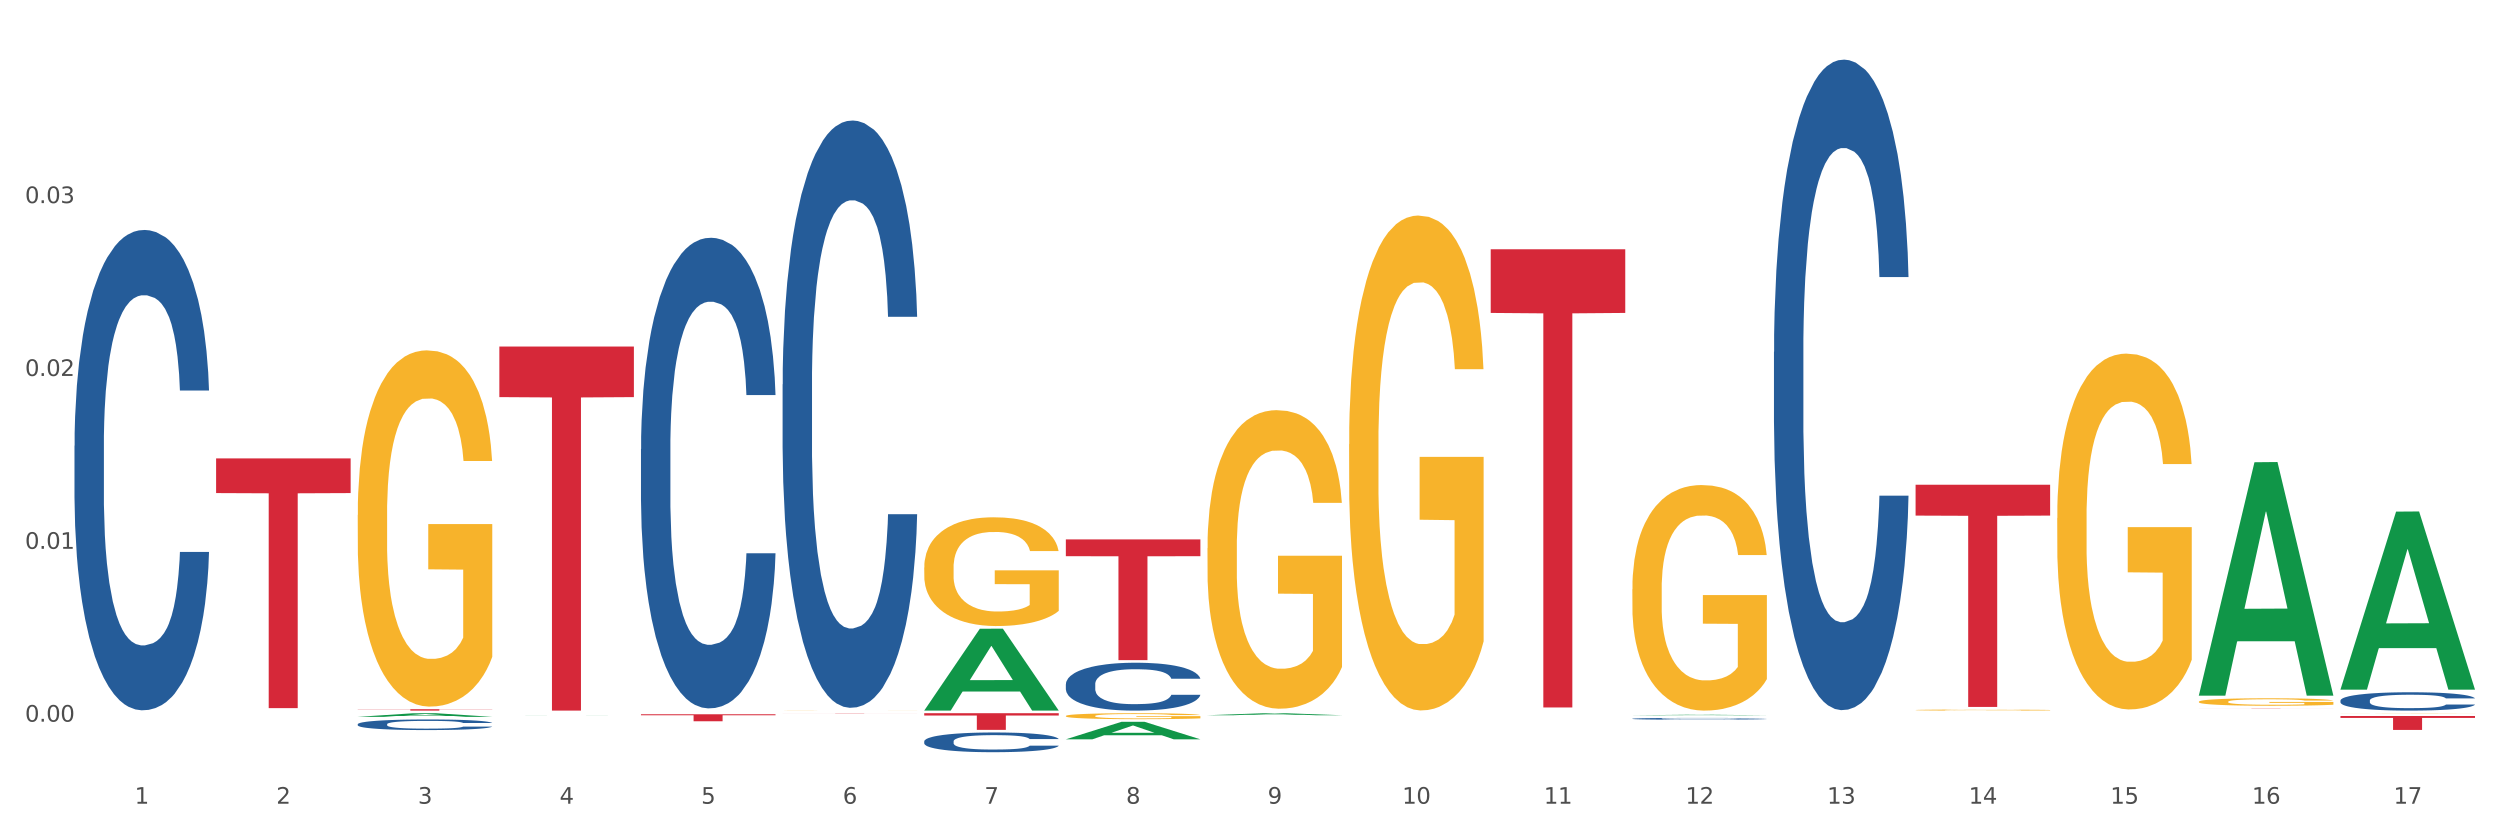 <?xml version="1.0" encoding="utf-8" standalone="no"?>
<!DOCTYPE svg PUBLIC "-//W3C//DTD SVG 1.1//EN"
  "http://www.w3.org/Graphics/SVG/1.1/DTD/svg11.dtd">
<svg xmlns:xlink="http://www.w3.org/1999/xlink" width="1080pt" height="360pt" viewBox="0 0 1080 360" xmlns="http://www.w3.org/2000/svg" version="1.1">
 <rect x="0" y="0" width="1080" height="360" fill="#333333" stroke="none"/>
 <defs>
  <style type="text/css">*{stroke-linejoin: round; stroke-linecap: butt}</style>
 </defs>
 <g id="figure_1">
  <g id="patch_1">
   <path d="M 0 360 
L 1080 360 
L 1080 0 
L 0 0 
z
" style="fill: #ffffff; stroke: #ffffff; stroke-linejoin: miter"/>
  </g>
  <g id="axes_1">
   <g id="matplotlib.axis_1">
    <g id="xtick_1">
     <g id="text_1">
      <!-- 1 -->
      <g style="fill: #4d4d4d" transform="translate(58.182 347.204) scale(0.096 -0.096)">
       <defs>
        <path id="DejaVuSans-31" d="M 794 531 
L 1825 531 
L 1825 4091 
L 703 3866 
L 703 4441 
L 1819 4666 
L 2450 4666 
L 2450 531 
L 3481 531 
L 3481 0 
L 794 0 
L 794 531 
z
" transform="scale(0.016)"/>
       </defs>
       <use xlink:href="#DejaVuSans-31"/>
      </g>
     </g>
    </g>
    <g id="xtick_2">
     <g id="text_2">
      <!-- 2 -->
      <g style="fill: #4d4d4d" transform="translate(119.364 347.204) scale(0.096 -0.096)">
       <defs>
        <path id="DejaVuSans-32" d="M 1228 531 
L 3431 531 
L 3431 0 
L 469 0 
L 469 531 
Q 828 903 1448 1529 
Q 2069 2156 2228 2338 
Q 2531 2678 2651 2914 
Q 2772 3150 2772 3378 
Q 2772 3750 2511 3984 
Q 2250 4219 1831 4219 
Q 1534 4219 1204 4116 
Q 875 4013 500 3803 
L 500 4441 
Q 881 4594 1212 4672 
Q 1544 4750 1819 4750 
Q 2544 4750 2975 4387 
Q 3406 4025 3406 3419 
Q 3406 3131 3298 2873 
Q 3191 2616 2906 2266 
Q 2828 2175 2409 1742 
Q 1991 1309 1228 531 
z
" transform="scale(0.016)"/>
       </defs>
       <use xlink:href="#DejaVuSans-32"/>
      </g>
     </g>
    </g>
    <g id="xtick_3">
     <g id="text_3">
      <!-- 3 -->
      <g style="fill: #4d4d4d" transform="translate(180.545 347.204) scale(0.096 -0.096)">
       <defs>
        <path id="DejaVuSans-33" d="M 2597 2516 
Q 3050 2419 3304 2112 
Q 3559 1806 3559 1356 
Q 3559 666 3084 287 
Q 2609 -91 1734 -91 
Q 1441 -91 1130 -33 
Q 819 25 488 141 
L 488 750 
Q 750 597 1062 519 
Q 1375 441 1716 441 
Q 2309 441 2620 675 
Q 2931 909 2931 1356 
Q 2931 1769 2642 2001 
Q 2353 2234 1838 2234 
L 1294 2234 
L 1294 2753 
L 1863 2753 
Q 2328 2753 2575 2939 
Q 2822 3125 2822 3475 
Q 2822 3834 2567 4026 
Q 2313 4219 1838 4219 
Q 1578 4219 1281 4162 
Q 984 4106 628 3988 
L 628 4550 
Q 988 4650 1302 4700 
Q 1616 4750 1894 4750 
Q 2613 4750 3031 4423 
Q 3450 4097 3450 3541 
Q 3450 3153 3228 2886 
Q 3006 2619 2597 2516 
z
" transform="scale(0.016)"/>
       </defs>
       <use xlink:href="#DejaVuSans-33"/>
      </g>
     </g>
    </g>
    <g id="xtick_4">
     <g id="text_4">
      <!-- 4 -->
      <g style="fill: #4d4d4d" transform="translate(241.726 347.204) scale(0.096 -0.096)">
       <defs>
        <path id="DejaVuSans-34" d="M 2419 4116 
L 825 1625 
L 2419 1625 
L 2419 4116 
z
M 2253 4666 
L 3047 4666 
L 3047 1625 
L 3713 1625 
L 3713 1100 
L 3047 1100 
L 3047 0 
L 2419 0 
L 2419 1100 
L 313 1100 
L 313 1709 
L 2253 4666 
z
" transform="scale(0.016)"/>
       </defs>
       <use xlink:href="#DejaVuSans-34"/>
      </g>
     </g>
    </g>
    <g id="xtick_5">
     <g id="text_5">
      <!-- 5 -->
      <g style="fill: #4d4d4d" transform="translate(302.908 347.204) scale(0.096 -0.096)">
       <defs>
        <path id="DejaVuSans-35" d="M 691 4666 
L 3169 4666 
L 3169 4134 
L 1269 4134 
L 1269 2991 
Q 1406 3038 1543 3061 
Q 1681 3084 1819 3084 
Q 2600 3084 3056 2656 
Q 3513 2228 3513 1497 
Q 3513 744 3044 326 
Q 2575 -91 1722 -91 
Q 1428 -91 1123 -41 
Q 819 9 494 109 
L 494 744 
Q 775 591 1075 516 
Q 1375 441 1709 441 
Q 2250 441 2565 725 
Q 2881 1009 2881 1497 
Q 2881 1984 2565 2268 
Q 2250 2553 1709 2553 
Q 1456 2553 1204 2497 
Q 953 2441 691 2322 
L 691 4666 
z
" transform="scale(0.016)"/>
       </defs>
       <use xlink:href="#DejaVuSans-35"/>
      </g>
     </g>
    </g>
    <g id="xtick_6">
     <g id="text_6">
      <!-- 6 -->
      <g style="fill: #4d4d4d" transform="translate(364.089 347.204) scale(0.096 -0.096)">
       <defs>
        <path id="DejaVuSans-36" d="M 2113 2584 
Q 1688 2584 1439 2293 
Q 1191 2003 1191 1497 
Q 1191 994 1439 701 
Q 1688 409 2113 409 
Q 2538 409 2786 701 
Q 3034 994 3034 1497 
Q 3034 2003 2786 2293 
Q 2538 2584 2113 2584 
z
M 3366 4563 
L 3366 3988 
Q 3128 4100 2886 4159 
Q 2644 4219 2406 4219 
Q 1781 4219 1451 3797 
Q 1122 3375 1075 2522 
Q 1259 2794 1537 2939 
Q 1816 3084 2150 3084 
Q 2853 3084 3261 2657 
Q 3669 2231 3669 1497 
Q 3669 778 3244 343 
Q 2819 -91 2113 -91 
Q 1303 -91 875 529 
Q 447 1150 447 2328 
Q 447 3434 972 4092 
Q 1497 4750 2381 4750 
Q 2619 4750 2861 4703 
Q 3103 4656 3366 4563 
z
" transform="scale(0.016)"/>
       </defs>
       <use xlink:href="#DejaVuSans-36"/>
      </g>
     </g>
    </g>
    <g id="xtick_7">
     <g id="text_7">
      <!-- 7 -->
      <g style="fill: #4d4d4d" transform="translate(425.271 347.204) scale(0.096 -0.096)">
       <defs>
        <path id="DejaVuSans-37" d="M 525 4666 
L 3525 4666 
L 3525 4397 
L 1831 0 
L 1172 0 
L 2766 4134 
L 525 4134 
L 525 4666 
z
" transform="scale(0.016)"/>
       </defs>
       <use xlink:href="#DejaVuSans-37"/>
      </g>
     </g>
    </g>
    <g id="xtick_8">
     <g id="text_8">
      <!-- 8 -->
      <g style="fill: #4d4d4d" transform="translate(486.452 347.204) scale(0.096 -0.096)">
       <defs>
        <path id="DejaVuSans-38" d="M 2034 2216 
Q 1584 2216 1326 1975 
Q 1069 1734 1069 1313 
Q 1069 891 1326 650 
Q 1584 409 2034 409 
Q 2484 409 2743 651 
Q 3003 894 3003 1313 
Q 3003 1734 2745 1975 
Q 2488 2216 2034 2216 
z
M 1403 2484 
Q 997 2584 770 2862 
Q 544 3141 544 3541 
Q 544 4100 942 4425 
Q 1341 4750 2034 4750 
Q 2731 4750 3128 4425 
Q 3525 4100 3525 3541 
Q 3525 3141 3298 2862 
Q 3072 2584 2669 2484 
Q 3125 2378 3379 2068 
Q 3634 1759 3634 1313 
Q 3634 634 3220 271 
Q 2806 -91 2034 -91 
Q 1263 -91 848 271 
Q 434 634 434 1313 
Q 434 1759 690 2068 
Q 947 2378 1403 2484 
z
M 1172 3481 
Q 1172 3119 1398 2916 
Q 1625 2713 2034 2713 
Q 2441 2713 2670 2916 
Q 2900 3119 2900 3481 
Q 2900 3844 2670 4047 
Q 2441 4250 2034 4250 
Q 1625 4250 1398 4047 
Q 1172 3844 1172 3481 
z
" transform="scale(0.016)"/>
       </defs>
       <use xlink:href="#DejaVuSans-38"/>
      </g>
     </g>
    </g>
    <g id="xtick_9">
     <g id="text_9">
      <!-- 9 -->
      <g style="fill: #4d4d4d" transform="translate(547.634 347.204) scale(0.096 -0.096)">
       <defs>
        <path id="DejaVuSans-39" d="M 703 97 
L 703 672 
Q 941 559 1184 500 
Q 1428 441 1663 441 
Q 2288 441 2617 861 
Q 2947 1281 2994 2138 
Q 2813 1869 2534 1725 
Q 2256 1581 1919 1581 
Q 1219 1581 811 2004 
Q 403 2428 403 3163 
Q 403 3881 828 4315 
Q 1253 4750 1959 4750 
Q 2769 4750 3195 4129 
Q 3622 3509 3622 2328 
Q 3622 1225 3098 567 
Q 2575 -91 1691 -91 
Q 1453 -91 1209 -44 
Q 966 3 703 97 
z
M 1959 2075 
Q 2384 2075 2632 2365 
Q 2881 2656 2881 3163 
Q 2881 3666 2632 3958 
Q 2384 4250 1959 4250 
Q 1534 4250 1286 3958 
Q 1038 3666 1038 3163 
Q 1038 2656 1286 2365 
Q 1534 2075 1959 2075 
z
" transform="scale(0.016)"/>
       </defs>
       <use xlink:href="#DejaVuSans-39"/>
      </g>
     </g>
    </g>
    <g id="xtick_10">
     <g id="text_10">
      <!-- 10 -->
      <g style="fill: #4d4d4d" transform="translate(605.761 347.204) scale(0.096 -0.096)">
       <defs>
        <path id="DejaVuSans-30" d="M 2034 4250 
Q 1547 4250 1301 3770 
Q 1056 3291 1056 2328 
Q 1056 1369 1301 889 
Q 1547 409 2034 409 
Q 2525 409 2770 889 
Q 3016 1369 3016 2328 
Q 3016 3291 2770 3770 
Q 2525 4250 2034 4250 
z
M 2034 4750 
Q 2819 4750 3233 4129 
Q 3647 3509 3647 2328 
Q 3647 1150 3233 529 
Q 2819 -91 2034 -91 
Q 1250 -91 836 529 
Q 422 1150 422 2328 
Q 422 3509 836 4129 
Q 1250 4750 2034 4750 
z
" transform="scale(0.016)"/>
       </defs>
       <use xlink:href="#DejaVuSans-31"/>
       <use xlink:href="#DejaVuSans-30" transform="translate(63.623 0)"/>
      </g>
     </g>
    </g>
    <g id="xtick_11">
     <g id="text_11">
      <!-- 11 -->
      <g style="fill: #4d4d4d" transform="translate(666.942 347.204) scale(0.096 -0.096)">
       <use xlink:href="#DejaVuSans-31"/>
       <use xlink:href="#DejaVuSans-31" transform="translate(63.623 0)"/>
      </g>
     </g>
    </g>
    <g id="xtick_12">
     <g id="text_12">
      <!-- 12 -->
      <g style="fill: #4d4d4d" transform="translate(728.124 347.204) scale(0.096 -0.096)">
       <use xlink:href="#DejaVuSans-31"/>
       <use xlink:href="#DejaVuSans-32" transform="translate(63.623 0)"/>
      </g>
     </g>
    </g>
    <g id="xtick_13">
     <g id="text_13">
      <!-- 13 -->
      <g style="fill: #4d4d4d" transform="translate(789.305 347.204) scale(0.096 -0.096)">
       <use xlink:href="#DejaVuSans-31"/>
       <use xlink:href="#DejaVuSans-33" transform="translate(63.623 0)"/>
      </g>
     </g>
    </g>
    <g id="xtick_14">
     <g id="text_14">
      <!-- 14 -->
      <g style="fill: #4d4d4d" transform="translate(850.487 347.204) scale(0.096 -0.096)">
       <use xlink:href="#DejaVuSans-31"/>
       <use xlink:href="#DejaVuSans-34" transform="translate(63.623 0)"/>
      </g>
     </g>
    </g>
    <g id="xtick_15">
     <g id="text_15">
      <!-- 15 -->
      <g style="fill: #4d4d4d" transform="translate(911.668 347.204) scale(0.096 -0.096)">
       <use xlink:href="#DejaVuSans-31"/>
       <use xlink:href="#DejaVuSans-35" transform="translate(63.623 0)"/>
      </g>
     </g>
    </g>
    <g id="xtick_16">
     <g id="text_16">
      <!-- 16 -->
      <g style="fill: #4d4d4d" transform="translate(972.849 347.204) scale(0.096 -0.096)">
       <use xlink:href="#DejaVuSans-31"/>
       <use xlink:href="#DejaVuSans-36" transform="translate(63.623 0)"/>
      </g>
     </g>
    </g>
    <g id="xtick_17">
     <g id="text_17">
      <!-- 17 -->
      <g style="fill: #4d4d4d" transform="translate(1034.031 347.204) scale(0.096 -0.096)">
       <use xlink:href="#DejaVuSans-31"/>
       <use xlink:href="#DejaVuSans-37" transform="translate(63.623 0)"/>
      </g>
     </g>
    </g>
    <g id="xtick_18"/>
    <g id="xtick_19"/>
    <g id="xtick_20"/>
    <g id="xtick_21"/>
    <g id="xtick_22"/>
    <g id="xtick_23"/>
    <g id="xtick_24"/>
    <g id="xtick_25"/>
    <g id="xtick_26"/>
    <g id="xtick_27"/>
    <g id="xtick_28"/>
    <g id="xtick_29"/>
    <g id="xtick_30"/>
    <g id="xtick_31"/>
    <g id="xtick_32"/>
    <g id="xtick_33"/>
   </g>
   <g id="matplotlib.axis_2">
    <g id="ytick_1">
     <g id="text_18">
      <!-- 0.00 -->
      <g style="fill: #4d4d4d" transform="translate(10.8 311.763) scale(0.096 -0.096)">
       <defs>
        <path id="DejaVuSans-2e" d="M 684 794 
L 1344 794 
L 1344 0 
L 684 0 
L 684 794 
z
" transform="scale(0.016)"/>
       </defs>
       <use xlink:href="#DejaVuSans-30"/>
       <use xlink:href="#DejaVuSans-2e" transform="translate(63.623 0)"/>
       <use xlink:href="#DejaVuSans-30" transform="translate(95.41 0)"/>
       <use xlink:href="#DejaVuSans-30" transform="translate(159.033 0)"/>
      </g>
     </g>
    </g>
    <g id="ytick_2">
     <g id="text_19">
      <!-- 0.01 -->
      <g style="fill: #4d4d4d" transform="translate(10.8 237.09) scale(0.096 -0.096)">
       <use xlink:href="#DejaVuSans-30"/>
       <use xlink:href="#DejaVuSans-2e" transform="translate(63.623 0)"/>
       <use xlink:href="#DejaVuSans-30" transform="translate(95.41 0)"/>
       <use xlink:href="#DejaVuSans-31" transform="translate(159.033 0)"/>
      </g>
     </g>
    </g>
    <g id="ytick_3">
     <g id="text_20">
      <!-- 0.02 -->
      <g style="fill: #4d4d4d" transform="translate(10.8 162.417) scale(0.096 -0.096)">
       <use xlink:href="#DejaVuSans-30"/>
       <use xlink:href="#DejaVuSans-2e" transform="translate(63.623 0)"/>
       <use xlink:href="#DejaVuSans-30" transform="translate(95.41 0)"/>
       <use xlink:href="#DejaVuSans-32" transform="translate(159.033 0)"/>
      </g>
     </g>
    </g>
    <g id="ytick_4">
     <g id="text_21">
      <!-- 0.03 -->
      <g style="fill: #4d4d4d" transform="translate(10.8 87.745) scale(0.096 -0.096)">
       <use xlink:href="#DejaVuSans-30"/>
       <use xlink:href="#DejaVuSans-2e" transform="translate(63.623 0)"/>
       <use xlink:href="#DejaVuSans-30" transform="translate(95.41 0)"/>
       <use xlink:href="#DejaVuSans-33" transform="translate(159.033 0)"/>
      </g>
     </g>
    </g>
    <g id="ytick_5"/>
    <g id="ytick_6"/>
    <g id="ytick_7"/>
    <g id="ytick_8"/>
   </g>
   <g id="PolyCollection_1">
    <path d="M 154.538 309.673 
L 154.598 309.672 
L 178.566 308.117 
L 188.512 308.115 
L 212.66 309.676 
L 201.156 309.676 
L 195.943 309.313 
L 171.196 309.313 
L 171.016 309.318 
L 165.983 309.676 
L 154.538 309.676 
L 154.538 309.673 
L 174.311 309.096 
L 192.827 309.094 
L 183.659 308.448 
L 183.539 308.445 
L 183.419 308.449 
L 174.251 309.094 
L 174.311 309.096 
L 154.538 309.673 
z
" clip-path="url(#pd7e40d1095)" style="fill: #109648"/>
    <path d="M 827.533 209.398 
L 885.656 209.398 
L 885.656 222.738 
L 862.792 222.829 
L 862.792 305.396 
L 850.259 305.396 
L 850.259 222.829 
L 827.533 222.738 
L 827.533 209.488 
L 827.533 209.398 
z
" clip-path="url(#pd7e40d1095)" style="fill: #d62839"/>
    <path d="M 643.989 107.674 
L 702.112 107.674 
L 702.112 135.183 
L 679.248 135.369 
L 679.248 305.633 
L 666.715 305.633 
L 666.715 135.369 
L 643.989 135.183 
L 643.989 107.859 
L 643.989 107.674 
z
" clip-path="url(#pd7e40d1095)" style="fill: #d62839"/>
    <path d="M 460.445 233.022 
L 518.567 233.022 
L 518.567 240.269 
L 495.704 240.318 
L 495.704 285.17 
L 483.17 285.17 
L 483.17 240.318 
L 460.445 240.269 
L 460.445 233.071 
L 460.445 233.022 
z
" clip-path="url(#pd7e40d1095)" style="fill: #d62839"/>
    <path d="M 399.263 308.115 
L 457.386 308.115 
L 457.386 309.114 
L 434.523 309.12 
L 434.523 315.299 
L 421.989 315.299 
L 421.989 309.12 
L 399.263 309.114 
L 399.263 308.122 
L 399.263 308.115 
z
" clip-path="url(#pd7e40d1095)" style="fill: #d62839"/>
    <path d="M 338.082 308.115 
L 396.204 308.115 
L 396.204 308.129 
L 373.341 308.129 
L 373.341 308.212 
L 360.808 308.212 
L 360.808 308.129 
L 338.082 308.129 
L 338.082 308.115 
L 338.082 308.115 
z
" clip-path="url(#pd7e40d1095)" style="fill: #d62839"/>
    <path d="M 276.901 308.572 
L 335.023 308.572 
L 335.023 308.991 
L 312.16 308.994 
L 312.16 311.587 
L 299.626 311.587 
L 299.626 308.994 
L 276.901 308.991 
L 276.901 308.575 
L 276.901 308.572 
z
" clip-path="url(#pd7e40d1095)" style="fill: #d62839"/>
    <path d="M 215.719 149.69 
L 273.842 149.69 
L 273.842 171.549 
L 250.978 171.697 
L 250.978 306.986 
L 238.445 306.986 
L 238.445 171.697 
L 215.719 171.549 
L 215.719 149.838 
L 215.719 149.69 
z
" clip-path="url(#pd7e40d1095)" style="fill: #d62839"/>
    <path d="M 154.538 306.382 
L 212.66 306.382 
L 212.66 306.466 
L 189.797 306.466 
L 189.797 306.986 
L 177.263 306.986 
L 177.263 306.466 
L 154.538 306.466 
L 154.538 306.382 
L 154.538 306.382 
z
" clip-path="url(#pd7e40d1095)" style="fill: #d62839"/>
    <path d="M 93.356 198.014 
L 151.479 198.014 
L 151.479 213.009 
L 128.615 213.11 
L 128.615 305.912 
L 116.082 305.912 
L 116.082 213.11 
L 93.356 213.009 
L 93.356 198.116 
L 93.356 198.014 
z
" clip-path="url(#pd7e40d1095)" style="fill: #d62839"/>
    <path d="M 338.082 306.945 
L 338.151 306.945 
L 338.151 306.942 
L 338.288 306.94 
L 338.974 306.935 
L 340.003 306.931 
L 340.758 306.929 
L 341.513 306.927 
L 342.405 306.925 
L 343.503 306.923 
L 345.493 306.92 
L 346.728 306.919 
L 348.238 306.917 
L 350.983 306.915 
L 352.973 306.914 
L 355.032 306.912 
L 358.394 306.911 
L 360.59 306.911 
L 362.923 306.91 
L 365.737 306.91 
L 367.864 306.91 
L 372.53 306.91 
L 376.51 306.911 
L 378.431 306.911 
L 380.902 306.912 
L 382.206 306.913 
L 384.333 306.914 
L 386.529 306.915 
L 388.038 306.916 
L 390.303 306.919 
L 392.019 306.921 
L 393.597 306.924 
L 394.42 306.926 
L 395.038 306.928 
L 395.587 306.93 
L 396.136 306.934 
L 383.784 306.934 
L 383.304 306.931 
L 382.549 306.929 
L 381.451 306.927 
L 380.49 306.925 
L 378.843 306.923 
L 377.334 306.922 
L 375.755 306.922 
L 373.834 306.921 
L 372.324 306.92 
L 370.197 306.92 
L 366.011 306.92 
L 363.198 306.921 
L 361.276 306.922 
L 360.041 306.922 
L 358.943 306.923 
L 357.708 306.924 
L 356.267 306.925 
L 355.237 306.927 
L 354.208 306.928 
L 353.385 306.93 
L 352.63 306.932 
L 352.012 306.934 
L 351.532 306.936 
L 351.12 306.939 
L 350.777 306.943 
L 350.777 306.953 
L 350.914 306.955 
L 351.257 306.958 
L 351.669 306.96 
L 352.355 306.962 
L 352.973 306.964 
L 354.139 306.967 
L 355.443 306.969 
L 356.473 306.97 
L 357.502 306.971 
L 359.286 306.973 
L 361.276 306.974 
L 362.992 306.975 
L 365.325 306.975 
L 366.903 306.976 
L 368.276 306.976 
L 371.638 306.976 
L 374.04 306.976 
L 376.716 306.975 
L 378.775 306.974 
L 380.49 306.974 
L 382.412 306.972 
L 383.647 306.971 
L 383.647 306.957 
L 368.55 306.957 
L 368.55 306.947 
L 396.204 306.947 
L 396.204 306.975 
L 395.038 306.977 
L 393.734 306.978 
L 392.362 306.979 
L 390.303 306.981 
L 387.833 306.982 
L 385.637 306.983 
L 383.304 306.984 
L 380.559 306.985 
L 376.99 306.985 
L 374.795 306.986 
L 372.05 306.986 
L 368.824 306.986 
L 366.011 306.986 
L 363.266 306.985 
L 360.384 306.985 
L 357.571 306.984 
L 355.443 306.983 
L 353.316 306.982 
L 351.052 306.98 
L 349.267 306.979 
L 347.895 306.978 
L 346.385 306.976 
L 344.738 306.974 
L 343.503 306.972 
L 342.405 306.97 
L 341.239 306.968 
L 340.415 306.966 
L 339.592 306.963 
L 339.111 306.961 
L 338.562 306.958 
L 338.151 306.953 
L 338.082 306.945 
z
" clip-path="url(#pd7e40d1095)" style="fill: #f7b32b"/>
    <path d="M 32.175 192.58 
L 32.244 192.391 
L 32.244 187.085 
L 32.45 179.883 
L 33.206 166.617 
L 34.167 156.573 
L 35.816 144.824 
L 36.709 139.896 
L 37.877 134.401 
L 40.282 125.494 
L 43.03 117.913 
L 44.954 113.744 
L 46.396 111.091 
L 49.625 106.353 
L 51.48 104.268 
L 53.404 102.563 
L 55.053 101.426 
L 57.801 100.099 
L 60 99.531 
L 62.542 99.341 
L 64.671 99.531 
L 67.488 100.289 
L 71.61 102.563 
L 73.19 103.889 
L 75.32 106.163 
L 77.519 109.196 
L 79.305 112.228 
L 81.366 116.587 
L 83.496 122.272 
L 85.557 129.473 
L 87 136.106 
L 88.168 143.118 
L 89.198 151.646 
L 89.954 160.932 
L 90.297 168.702 
L 77.725 168.702 
L 77.381 161.69 
L 76.694 154.11 
L 76.007 148.993 
L 75.251 144.824 
L 74.084 140.086 
L 73.053 137.054 
L 71.335 133.453 
L 69.755 131.179 
L 68.45 129.852 
L 66.87 128.715 
L 63.503 127.578 
L 61.099 127.578 
L 59.587 127.957 
L 57.732 128.905 
L 56.152 130.231 
L 54.297 132.505 
L 52.854 134.969 
L 51.412 138.191 
L 50.587 140.465 
L 49.351 144.634 
L 48.526 148.045 
L 47.427 153.92 
L 46.809 158.089 
L 45.709 168.892 
L 45.228 176.851 
L 45.022 182.347 
L 44.885 188.411 
L 44.885 217.975 
L 45.297 231.241 
L 45.641 236.926 
L 46.19 243.369 
L 47.221 251.708 
L 48.732 259.857 
L 50.312 265.732 
L 51.618 269.332 
L 52.854 271.985 
L 54.091 274.07 
L 55.603 275.965 
L 56.839 277.102 
L 58.694 278.239 
L 60.893 278.808 
L 62.61 278.808 
L 66.114 277.86 
L 67.694 276.913 
L 69.206 275.586 
L 70.855 273.502 
L 72.16 271.227 
L 72.916 269.522 
L 74.152 265.921 
L 75.114 262.131 
L 75.939 257.772 
L 76.488 253.982 
L 77.106 248.297 
L 77.587 241.853 
L 77.725 238.442 
L 90.297 238.442 
L 90.023 245.264 
L 89.542 251.897 
L 88.58 260.804 
L 87.824 265.921 
L 86.656 272.175 
L 85.419 277.481 
L 83.702 283.356 
L 82.122 287.715 
L 80.473 291.505 
L 78.687 294.916 
L 75.458 299.654 
L 74.29 300.981 
L 71.816 303.255 
L 69.893 304.581 
L 67.076 305.908 
L 64.19 306.666 
L 61.167 306.855 
L 58.488 306.476 
L 55.534 305.339 
L 53.679 304.202 
L 51.618 302.497 
L 49.213 299.844 
L 46.946 296.622 
L 44.816 292.832 
L 42.824 288.473 
L 40.969 283.546 
L 38.564 275.397 
L 36.778 267.437 
L 35.473 260.046 
L 34.58 253.792 
L 33.686 245.833 
L 33.206 240.337 
L 32.45 227.071 
L 32.175 214.753 
L 32.175 192.58 
z
" clip-path="url(#pd7e40d1095)" style="fill: #255c99"/>
    <path d="M 154.538 312.866 
L 154.607 312.862 
L 154.607 312.744 
L 154.813 312.585 
L 155.568 312.292 
L 156.53 312.07 
L 158.179 311.811 
L 159.072 311.702 
L 160.24 311.58 
L 162.645 311.383 
L 165.393 311.216 
L 167.317 311.124 
L 168.759 311.065 
L 171.988 310.96 
L 173.843 310.914 
L 175.767 310.877 
L 177.416 310.851 
L 180.164 310.822 
L 182.362 310.81 
L 184.904 310.805 
L 187.034 310.81 
L 189.851 310.826 
L 193.973 310.877 
L 195.553 310.906 
L 197.683 310.956 
L 199.882 311.023 
L 201.668 311.09 
L 203.729 311.187 
L 205.859 311.312 
L 207.92 311.471 
L 209.362 311.618 
L 210.53 311.773 
L 211.561 311.961 
L 212.317 312.166 
L 212.66 312.338 
L 200.088 312.338 
L 199.744 312.183 
L 199.057 312.016 
L 198.37 311.903 
L 197.614 311.811 
L 196.446 311.706 
L 195.416 311.639 
L 193.698 311.559 
L 192.118 311.509 
L 190.813 311.48 
L 189.233 311.455 
L 185.866 311.429 
L 183.462 311.429 
L 181.95 311.438 
L 180.095 311.459 
L 178.515 311.488 
L 176.66 311.538 
L 175.217 311.593 
L 173.775 311.664 
L 172.95 311.714 
L 171.713 311.806 
L 170.889 311.882 
L 169.79 312.012 
L 169.171 312.104 
L 168.072 312.342 
L 167.591 312.518 
L 167.385 312.64 
L 167.248 312.774 
L 167.248 313.427 
L 167.66 313.72 
L 168.004 313.846 
L 168.553 313.988 
L 169.584 314.173 
L 171.095 314.353 
L 172.675 314.482 
L 173.981 314.562 
L 175.217 314.621 
L 176.454 314.667 
L 177.965 314.709 
L 179.202 314.734 
L 181.057 314.759 
L 183.255 314.771 
L 184.973 314.771 
L 188.477 314.75 
L 190.057 314.73 
L 191.568 314.7 
L 193.217 314.654 
L 194.523 314.604 
L 195.278 314.566 
L 196.515 314.487 
L 197.477 314.403 
L 198.301 314.307 
L 198.851 314.223 
L 199.469 314.097 
L 199.95 313.955 
L 200.088 313.879 
L 212.66 313.879 
L 212.385 314.03 
L 211.904 314.177 
L 210.943 314.374 
L 210.187 314.487 
L 209.019 314.625 
L 207.782 314.742 
L 206.065 314.872 
L 204.485 314.968 
L 202.836 315.052 
L 201.049 315.127 
L 197.82 315.232 
L 196.652 315.261 
L 194.179 315.312 
L 192.256 315.341 
L 189.439 315.37 
L 186.553 315.387 
L 183.53 315.391 
L 180.851 315.383 
L 177.897 315.358 
L 176.042 315.333 
L 173.981 315.295 
L 171.576 315.236 
L 169.309 315.165 
L 167.179 315.081 
L 165.187 314.985 
L 163.332 314.876 
L 160.927 314.696 
L 159.141 314.52 
L 157.836 314.357 
L 156.942 314.219 
L 156.049 314.043 
L 155.568 313.921 
L 154.813 313.628 
L 154.538 313.356 
L 154.538 312.866 
z
" clip-path="url(#pd7e40d1095)" style="fill: #255c99"/>
    <path d="M 276.901 194.066 
L 276.969 193.88 
L 276.969 188.682 
L 277.175 181.626 
L 277.931 168.629 
L 278.893 158.788 
L 280.542 147.276 
L 281.435 142.449 
L 282.603 137.064 
L 285.008 128.338 
L 287.756 120.911 
L 289.679 116.826 
L 291.122 114.226 
L 294.351 109.584 
L 296.206 107.542 
L 298.13 105.871 
L 299.779 104.757 
L 302.527 103.457 
L 304.725 102.9 
L 307.267 102.715 
L 309.397 102.9 
L 312.214 103.643 
L 316.336 105.871 
L 317.916 107.171 
L 320.046 109.399 
L 322.244 112.37 
L 324.031 115.34 
L 326.092 119.611 
L 328.221 125.181 
L 330.283 132.237 
L 331.725 138.735 
L 332.893 145.605 
L 333.924 153.961 
L 334.679 163.059 
L 335.023 170.671 
L 322.45 170.671 
L 322.107 163.801 
L 321.42 156.374 
L 320.733 151.361 
L 319.977 147.276 
L 318.809 142.634 
L 317.779 139.664 
L 316.061 136.136 
L 314.481 133.908 
L 313.176 132.608 
L 311.595 131.494 
L 308.229 130.38 
L 305.824 130.38 
L 304.313 130.751 
L 302.458 131.68 
L 300.878 132.979 
L 299.023 135.207 
L 297.58 137.621 
L 296.137 140.778 
L 295.313 143.006 
L 294.076 147.091 
L 293.252 150.433 
L 292.153 156.189 
L 291.534 160.273 
L 290.435 170.857 
L 289.954 178.655 
L 289.748 184.04 
L 289.611 189.981 
L 289.611 218.946 
L 290.023 231.944 
L 290.366 237.514 
L 290.916 243.827 
L 291.947 251.996 
L 293.458 259.98 
L 295.038 265.736 
L 296.343 269.264 
L 297.58 271.864 
L 298.817 273.906 
L 300.328 275.763 
L 301.565 276.877 
L 303.42 277.991 
L 305.618 278.548 
L 307.336 278.548 
L 310.84 277.619 
L 312.42 276.691 
L 313.931 275.391 
L 315.58 273.349 
L 316.886 271.121 
L 317.641 269.45 
L 318.878 265.922 
L 319.84 262.209 
L 320.664 257.938 
L 321.214 254.225 
L 321.832 248.654 
L 322.313 242.341 
L 322.45 238.999 
L 335.023 238.999 
L 334.748 245.684 
L 334.267 252.182 
L 333.305 260.909 
L 332.55 265.922 
L 331.382 272.049 
L 330.145 277.248 
L 328.428 283.004 
L 326.847 287.275 
L 325.199 290.988 
L 323.412 294.33 
L 320.183 298.972 
L 319.015 300.272 
L 316.542 302.5 
L 314.618 303.799 
L 311.802 305.099 
L 308.916 305.842 
L 305.893 306.028 
L 303.214 305.656 
L 300.26 304.542 
L 298.405 303.428 
L 296.343 301.757 
L 293.939 299.158 
L 291.672 296.001 
L 289.542 292.288 
L 287.55 288.017 
L 285.695 283.19 
L 283.29 275.206 
L 281.504 267.407 
L 280.198 260.166 
L 279.305 254.039 
L 278.412 246.241 
L 277.931 240.856 
L 277.175 227.859 
L 276.901 215.79 
L 276.901 194.066 
z
" clip-path="url(#pd7e40d1095)" style="fill: #255c99"/>
    <path d="M 949.896 306.022 
L 1008.019 306.022 
L 1008.019 306.035 
L 985.155 306.035 
L 985.155 306.115 
L 972.622 306.115 
L 972.622 306.035 
L 949.896 306.035 
L 949.896 306.022 
L 949.896 306.022 
z
" clip-path="url(#pd7e40d1095)" style="fill: #d62839"/>
    <path d="M 338.082 166.062 
L 338.151 165.83 
L 338.151 159.342 
L 338.357 150.537 
L 339.113 134.318 
L 340.074 122.037 
L 341.723 107.671 
L 342.616 101.647 
L 343.784 94.928 
L 346.189 84.037 
L 348.937 74.769 
L 350.861 69.672 
L 352.304 66.428 
L 355.533 60.635 
L 357.387 58.086 
L 359.311 56.001 
L 360.96 54.611 
L 363.708 52.989 
L 365.907 52.294 
L 368.449 52.062 
L 370.578 52.294 
L 373.395 53.22 
L 377.517 56.001 
L 379.097 57.623 
L 381.227 60.403 
L 383.426 64.111 
L 385.212 67.818 
L 387.273 73.147 
L 389.403 80.098 
L 391.464 88.903 
L 392.907 97.013 
L 394.075 105.586 
L 395.105 116.013 
L 395.861 127.367 
L 396.204 136.866 
L 383.632 136.866 
L 383.288 128.293 
L 382.601 119.025 
L 381.914 112.769 
L 381.159 107.671 
L 379.991 101.879 
L 378.96 98.172 
L 377.243 93.769 
L 375.662 90.989 
L 374.357 89.367 
L 372.777 87.976 
L 369.41 86.586 
L 367.006 86.586 
L 365.494 87.05 
L 363.639 88.208 
L 362.059 89.83 
L 360.204 92.611 
L 358.762 95.623 
L 357.319 99.562 
L 356.494 102.342 
L 355.258 107.44 
L 354.433 111.61 
L 353.334 118.793 
L 352.716 123.891 
L 351.616 137.098 
L 351.136 146.83 
L 350.929 153.549 
L 350.792 160.964 
L 350.792 197.11 
L 351.204 213.33 
L 351.548 220.281 
L 352.097 228.159 
L 353.128 238.354 
L 354.639 248.317 
L 356.22 255.5 
L 357.525 259.903 
L 358.762 263.147 
L 359.998 265.695 
L 361.51 268.012 
L 362.746 269.403 
L 364.601 270.793 
L 366.8 271.488 
L 368.517 271.488 
L 372.021 270.329 
L 373.601 269.171 
L 375.113 267.549 
L 376.762 265 
L 378.067 262.22 
L 378.823 260.134 
L 380.059 255.732 
L 381.021 251.098 
L 381.846 245.769 
L 382.395 241.134 
L 383.014 234.183 
L 383.494 226.305 
L 383.632 222.134 
L 396.204 222.134 
L 395.93 230.476 
L 395.449 238.586 
L 394.487 249.476 
L 393.731 255.732 
L 392.563 263.378 
L 391.327 269.866 
L 389.609 277.049 
L 388.029 282.378 
L 386.38 287.012 
L 384.594 291.183 
L 381.365 296.976 
L 380.197 298.598 
L 377.723 301.378 
L 375.8 303 
L 372.983 304.622 
L 370.097 305.549 
L 367.075 305.78 
L 364.395 305.317 
L 361.441 303.927 
L 359.586 302.537 
L 357.525 300.451 
L 355.12 297.207 
L 352.853 293.268 
L 350.723 288.634 
L 348.731 283.305 
L 346.876 277.281 
L 344.471 267.317 
L 342.685 257.586 
L 341.38 248.549 
L 340.487 240.903 
L 339.594 231.171 
L 339.113 224.452 
L 338.357 208.232 
L 338.082 193.171 
L 338.082 166.062 
z
" clip-path="url(#pd7e40d1095)" style="fill: #255c99"/>
    <path d="M 460.445 295.594 
L 460.514 295.575 
L 460.514 295.046 
L 460.72 294.328 
L 461.475 293.006 
L 462.437 292.005 
L 464.086 290.833 
L 464.979 290.342 
L 466.147 289.794 
L 468.552 288.906 
L 471.3 288.151 
L 473.224 287.735 
L 474.666 287.471 
L 477.895 286.998 
L 479.75 286.79 
L 481.674 286.62 
L 483.323 286.507 
L 486.071 286.375 
L 488.269 286.318 
L 490.811 286.299 
L 492.941 286.318 
L 495.758 286.394 
L 499.88 286.62 
L 501.46 286.753 
L 503.59 286.979 
L 505.789 287.282 
L 507.575 287.584 
L 509.636 288.018 
L 511.766 288.585 
L 513.827 289.303 
L 515.27 289.964 
L 516.437 290.663 
L 517.468 291.513 
L 518.224 292.439 
L 518.567 293.214 
L 505.995 293.214 
L 505.651 292.515 
L 504.964 291.759 
L 504.277 291.249 
L 503.521 290.833 
L 502.353 290.361 
L 501.323 290.059 
L 499.605 289.7 
L 498.025 289.473 
L 496.72 289.341 
L 495.14 289.228 
L 491.773 289.114 
L 489.369 289.114 
L 487.857 289.152 
L 486.002 289.246 
L 484.422 289.379 
L 482.567 289.605 
L 481.124 289.851 
L 479.682 290.172 
L 478.857 290.399 
L 477.621 290.814 
L 476.796 291.155 
L 475.697 291.74 
L 475.079 292.156 
L 473.979 293.233 
L 473.498 294.026 
L 473.292 294.574 
L 473.155 295.178 
L 473.155 298.126 
L 473.567 299.448 
L 473.911 300.015 
L 474.46 300.657 
L 475.491 301.488 
L 477.002 302.301 
L 478.582 302.886 
L 479.888 303.245 
L 481.124 303.51 
L 482.361 303.718 
L 483.872 303.907 
L 485.109 304.02 
L 486.964 304.133 
L 489.163 304.19 
L 490.88 304.19 
L 494.384 304.095 
L 495.964 304.001 
L 497.476 303.869 
L 499.124 303.661 
L 500.43 303.434 
L 501.186 303.264 
L 502.422 302.905 
L 503.384 302.527 
L 504.208 302.093 
L 504.758 301.715 
L 505.376 301.148 
L 505.857 300.506 
L 505.995 300.166 
L 518.567 300.166 
L 518.292 300.846 
L 517.812 301.507 
L 516.85 302.395 
L 516.094 302.905 
L 514.926 303.529 
L 513.689 304.058 
L 511.972 304.643 
L 510.392 305.078 
L 508.743 305.456 
L 506.957 305.796 
L 503.728 306.268 
L 502.56 306.4 
L 500.086 306.627 
L 498.163 306.759 
L 495.346 306.891 
L 492.46 306.967 
L 489.437 306.986 
L 486.758 306.948 
L 483.804 306.835 
L 481.949 306.721 
L 479.888 306.551 
L 477.483 306.287 
L 475.216 305.966 
L 473.086 305.588 
L 471.094 305.153 
L 469.239 304.662 
L 466.834 303.85 
L 465.048 303.056 
L 463.743 302.32 
L 462.849 301.696 
L 461.956 300.903 
L 461.475 300.355 
L 460.72 299.032 
L 460.445 297.804 
L 460.445 295.594 
z
" clip-path="url(#pd7e40d1095)" style="fill: #255c99"/>
    <path d="M 705.171 310.494 
L 705.239 310.494 
L 705.239 310.474 
L 705.445 310.447 
L 706.201 310.396 
L 707.163 310.359 
L 708.812 310.314 
L 709.705 310.296 
L 710.873 310.275 
L 713.277 310.241 
L 716.026 310.213 
L 717.949 310.197 
L 719.392 310.187 
L 722.621 310.169 
L 724.476 310.161 
L 726.4 310.155 
L 728.049 310.151 
L 730.797 310.146 
L 732.995 310.143 
L 735.537 310.143 
L 737.667 310.143 
L 740.484 310.146 
L 744.606 310.155 
L 746.186 310.16 
L 748.316 310.168 
L 750.514 310.18 
L 752.301 310.191 
L 754.362 310.208 
L 756.491 310.229 
L 758.552 310.256 
L 759.995 310.281 
L 761.163 310.308 
L 762.194 310.34 
L 762.949 310.375 
L 763.293 310.404 
L 750.72 310.404 
L 750.377 310.378 
L 749.69 310.349 
L 749.003 310.33 
L 748.247 310.314 
L 747.079 310.296 
L 746.049 310.285 
L 744.331 310.271 
L 742.751 310.263 
L 741.446 310.258 
L 739.865 310.254 
L 736.499 310.249 
L 734.094 310.249 
L 732.583 310.251 
L 730.728 310.254 
L 729.148 310.259 
L 727.293 310.268 
L 725.85 310.277 
L 724.407 310.289 
L 723.583 310.298 
L 722.346 310.314 
L 721.522 310.326 
L 720.423 310.349 
L 719.804 310.364 
L 718.705 310.405 
L 718.224 310.435 
L 718.018 310.456 
L 717.881 310.479 
L 717.881 310.59 
L 718.293 310.64 
L 718.636 310.662 
L 719.186 310.686 
L 720.216 310.717 
L 721.728 310.748 
L 723.308 310.77 
L 724.613 310.784 
L 725.85 310.794 
L 727.087 310.802 
L 728.598 310.809 
L 729.835 310.813 
L 731.69 310.817 
L 733.888 310.82 
L 735.606 310.82 
L 739.11 310.816 
L 740.69 310.812 
L 742.201 310.807 
L 743.85 310.8 
L 745.155 310.791 
L 745.911 310.785 
L 747.148 310.771 
L 748.11 310.757 
L 748.934 310.74 
L 749.484 310.726 
L 750.102 310.705 
L 750.583 310.68 
L 750.72 310.667 
L 763.293 310.667 
L 763.018 310.693 
L 762.537 310.718 
L 761.575 310.752 
L 760.82 310.771 
L 759.652 310.795 
L 758.415 310.815 
L 756.697 310.837 
L 755.117 310.853 
L 753.468 310.867 
L 751.682 310.88 
L 748.453 310.898 
L 747.285 310.903 
L 744.812 310.912 
L 742.888 310.917 
L 740.071 310.922 
L 737.186 310.925 
L 734.163 310.925 
L 731.484 310.924 
L 728.529 310.92 
L 726.674 310.915 
L 724.613 310.909 
L 722.209 310.899 
L 719.942 310.887 
L 717.812 310.872 
L 715.819 310.856 
L 713.965 310.837 
L 711.56 310.807 
L 709.774 310.777 
L 708.468 310.749 
L 707.575 310.725 
L 706.682 310.695 
L 706.201 310.674 
L 705.445 310.624 
L 705.171 310.578 
L 705.171 310.494 
z
" clip-path="url(#pd7e40d1095)" style="fill: #255c99"/>
    <path d="M 766.352 152.029 
L 766.421 151.772 
L 766.421 144.586 
L 766.627 134.834 
L 767.383 116.868 
L 768.344 103.266 
L 769.993 87.354 
L 770.886 80.681 
L 772.054 73.239 
L 774.459 61.176 
L 777.207 50.911 
L 779.131 45.265 
L 780.573 41.671 
L 783.802 35.255 
L 785.657 32.432 
L 787.581 30.122 
L 789.23 28.583 
L 791.978 26.786 
L 794.177 26.016 
L 796.719 25.759 
L 798.848 26.016 
L 801.665 27.043 
L 805.787 30.122 
L 807.367 31.919 
L 809.497 34.999 
L 811.696 39.105 
L 813.482 43.211 
L 815.543 49.114 
L 817.673 56.814 
L 819.734 66.566 
L 821.177 75.549 
L 822.345 85.044 
L 823.375 96.593 
L 824.131 109.169 
L 824.474 119.692 
L 811.902 119.692 
L 811.558 110.196 
L 810.871 99.93 
L 810.184 93 
L 809.428 87.354 
L 808.261 80.938 
L 807.23 76.832 
L 805.512 71.956 
L 803.932 68.876 
L 802.627 67.079 
L 801.047 65.539 
L 797.68 64 
L 795.276 64 
L 793.764 64.513 
L 791.909 65.796 
L 790.329 67.593 
L 788.474 70.672 
L 787.031 74.009 
L 785.589 78.372 
L 784.764 81.451 
L 783.528 87.098 
L 782.703 91.717 
L 781.604 99.673 
L 780.986 105.319 
L 779.886 119.948 
L 779.405 130.727 
L 779.199 138.17 
L 779.062 146.383 
L 779.062 186.419 
L 779.474 204.384 
L 779.818 212.084 
L 780.367 220.81 
L 781.398 232.102 
L 782.909 243.138 
L 784.489 251.094 
L 785.795 255.97 
L 787.031 259.563 
L 788.268 262.386 
L 789.78 264.953 
L 791.016 266.492 
L 792.871 268.032 
L 795.07 268.802 
L 796.787 268.802 
L 800.291 267.519 
L 801.871 266.236 
L 803.383 264.439 
L 805.032 261.616 
L 806.337 258.536 
L 807.093 256.227 
L 808.329 251.35 
L 809.291 246.217 
L 810.116 240.315 
L 810.665 235.182 
L 811.283 227.482 
L 811.764 218.756 
L 811.902 214.137 
L 824.474 214.137 
L 824.2 223.376 
L 823.719 232.359 
L 822.757 244.421 
L 822.001 251.35 
L 820.833 259.82 
L 819.596 267.006 
L 817.879 274.962 
L 816.299 280.864 
L 814.65 285.997 
L 812.864 290.617 
L 809.635 297.033 
L 808.467 298.83 
L 805.993 301.909 
L 804.07 303.706 
L 801.253 305.502 
L 798.367 306.529 
L 795.344 306.786 
L 792.665 306.272 
L 789.711 304.732 
L 787.856 303.193 
L 785.795 300.883 
L 783.39 297.29 
L 781.123 292.927 
L 778.993 287.794 
L 777.001 281.891 
L 775.146 275.218 
L 772.741 264.183 
L 770.955 253.403 
L 769.65 243.394 
L 768.757 234.925 
L 767.863 224.146 
L 767.383 216.703 
L 766.627 198.738 
L 766.352 182.056 
L 766.352 152.029 
z
" clip-path="url(#pd7e40d1095)" style="fill: #255c99"/>
    <path d="M 1011.078 302.618 
L 1011.146 302.61 
L 1011.146 302.407 
L 1011.352 302.132 
L 1012.108 301.625 
L 1013.07 301.241 
L 1014.719 300.792 
L 1015.612 300.604 
L 1016.78 300.393 
L 1019.185 300.053 
L 1021.933 299.763 
L 1023.856 299.604 
L 1025.299 299.502 
L 1028.528 299.321 
L 1030.383 299.242 
L 1032.307 299.176 
L 1033.956 299.133 
L 1036.704 299.082 
L 1038.902 299.061 
L 1041.444 299.053 
L 1043.574 299.061 
L 1046.391 299.089 
L 1050.513 299.176 
L 1052.093 299.227 
L 1054.223 299.314 
L 1056.421 299.43 
L 1058.208 299.546 
L 1060.269 299.713 
L 1062.398 299.93 
L 1064.46 300.205 
L 1065.902 300.459 
L 1067.07 300.727 
L 1068.101 301.053 
L 1068.856 301.408 
L 1069.2 301.705 
L 1056.627 301.705 
L 1056.284 301.437 
L 1055.597 301.147 
L 1054.91 300.951 
L 1054.154 300.792 
L 1052.986 300.611 
L 1051.956 300.495 
L 1050.238 300.357 
L 1048.658 300.27 
L 1047.353 300.22 
L 1045.772 300.176 
L 1042.406 300.133 
L 1040.001 300.133 
L 1038.49 300.147 
L 1036.635 300.183 
L 1035.055 300.234 
L 1033.2 300.321 
L 1031.757 300.415 
L 1030.314 300.538 
L 1029.49 300.625 
L 1028.253 300.785 
L 1027.429 300.915 
L 1026.33 301.14 
L 1025.711 301.299 
L 1024.612 301.712 
L 1024.131 302.016 
L 1023.925 302.226 
L 1023.788 302.458 
L 1023.788 303.588 
L 1024.2 304.095 
L 1024.543 304.313 
L 1025.093 304.559 
L 1026.124 304.878 
L 1027.635 305.189 
L 1029.215 305.414 
L 1030.52 305.552 
L 1031.757 305.653 
L 1032.994 305.733 
L 1034.505 305.805 
L 1035.742 305.849 
L 1037.597 305.892 
L 1039.795 305.914 
L 1041.513 305.914 
L 1045.017 305.878 
L 1046.597 305.841 
L 1048.108 305.791 
L 1049.757 305.711 
L 1051.063 305.624 
L 1051.818 305.559 
L 1053.055 305.421 
L 1054.017 305.276 
L 1054.841 305.11 
L 1055.391 304.965 
L 1056.009 304.747 
L 1056.49 304.501 
L 1056.627 304.371 
L 1069.2 304.371 
L 1068.925 304.631 
L 1068.444 304.885 
L 1067.482 305.226 
L 1066.727 305.421 
L 1065.559 305.66 
L 1064.322 305.863 
L 1062.605 306.088 
L 1061.024 306.254 
L 1059.376 306.399 
L 1057.589 306.53 
L 1054.36 306.711 
L 1053.192 306.761 
L 1050.719 306.848 
L 1048.795 306.899 
L 1045.979 306.95 
L 1043.093 306.979 
L 1040.07 306.986 
L 1037.391 306.971 
L 1034.437 306.928 
L 1032.582 306.885 
L 1030.52 306.819 
L 1028.116 306.718 
L 1025.849 306.595 
L 1023.719 306.45 
L 1021.727 306.283 
L 1019.872 306.095 
L 1017.467 305.783 
L 1015.681 305.479 
L 1014.375 305.197 
L 1013.482 304.957 
L 1012.589 304.653 
L 1012.108 304.443 
L 1011.352 303.936 
L 1011.078 303.465 
L 1011.078 302.618 
z
" clip-path="url(#pd7e40d1095)" style="fill: #255c99"/>
    <path d="M 1011.078 308.144 
L 1011.146 308.144 
L 1011.146 308.142 
L 1011.284 308.14 
L 1011.97 308.136 
L 1012.999 308.132 
L 1013.754 308.13 
L 1014.509 308.129 
L 1015.401 308.127 
L 1016.499 308.126 
L 1018.489 308.124 
L 1019.724 308.122 
L 1021.234 308.121 
L 1023.978 308.119 
L 1025.969 308.118 
L 1028.027 308.117 
L 1031.39 308.116 
L 1033.585 308.116 
L 1035.919 308.116 
L 1038.732 308.115 
L 1040.859 308.115 
L 1045.526 308.116 
L 1049.506 308.116 
L 1051.427 308.116 
L 1053.897 308.117 
L 1055.201 308.118 
L 1057.328 308.118 
L 1059.524 308.12 
L 1061.034 308.121 
L 1063.299 308.123 
L 1065.014 308.124 
L 1066.592 308.127 
L 1067.416 308.128 
L 1068.033 308.13 
L 1068.582 308.132 
L 1069.131 308.134 
L 1056.78 308.134 
L 1056.299 308.133 
L 1055.544 308.131 
L 1054.446 308.129 
L 1053.486 308.128 
L 1051.839 308.126 
L 1050.329 308.125 
L 1048.751 308.125 
L 1046.829 308.124 
L 1045.32 308.124 
L 1043.192 308.124 
L 1039.007 308.124 
L 1036.193 308.124 
L 1034.272 308.125 
L 1033.037 308.125 
L 1031.939 308.126 
L 1030.703 308.127 
L 1029.262 308.128 
L 1028.233 308.129 
L 1027.204 308.13 
L 1026.38 308.132 
L 1025.625 308.133 
L 1025.008 308.135 
L 1024.527 308.137 
L 1024.116 308.139 
L 1023.773 308.142 
L 1023.773 308.15 
L 1023.91 308.152 
L 1024.253 308.154 
L 1024.665 308.156 
L 1025.351 308.158 
L 1025.969 308.159 
L 1027.135 308.161 
L 1028.439 308.163 
L 1029.468 308.164 
L 1030.498 308.165 
L 1032.282 308.166 
L 1034.272 308.167 
L 1035.987 308.168 
L 1038.32 308.168 
L 1039.899 308.169 
L 1041.271 308.169 
L 1044.634 308.169 
L 1047.035 308.168 
L 1049.712 308.168 
L 1051.77 308.168 
L 1053.486 308.167 
L 1055.407 308.166 
L 1056.642 308.165 
L 1056.642 308.153 
L 1041.546 308.153 
L 1041.546 308.145 
L 1069.2 308.145 
L 1069.2 308.168 
L 1068.033 308.17 
L 1066.73 308.171 
L 1065.357 308.172 
L 1063.299 308.173 
L 1060.828 308.174 
L 1058.632 308.175 
L 1056.299 308.175 
L 1053.554 308.176 
L 1049.986 308.176 
L 1047.79 308.177 
L 1045.045 308.177 
L 1041.82 308.177 
L 1039.007 308.177 
L 1036.262 308.177 
L 1033.38 308.176 
L 1030.566 308.175 
L 1028.439 308.175 
L 1026.312 308.174 
L 1024.047 308.172 
L 1022.263 308.171 
L 1020.891 308.17 
L 1019.381 308.169 
L 1017.734 308.167 
L 1016.499 308.166 
L 1015.401 308.164 
L 1014.234 308.162 
L 1013.411 308.161 
L 1012.587 308.158 
L 1012.107 308.157 
L 1011.558 308.154 
L 1011.146 308.151 
L 1011.078 308.144 
z
" clip-path="url(#pd7e40d1095)" style="fill: #f7b32b"/>
    <path d="M 949.896 303.15 
L 949.965 303.147 
L 949.965 303.041 
L 950.102 302.949 
L 950.788 302.727 
L 951.818 302.544 
L 952.572 302.446 
L 953.327 302.366 
L 954.219 302.286 
L 955.317 302.204 
L 957.307 302.082 
L 958.543 302.02 
L 960.052 301.955 
L 962.797 301.86 
L 964.787 301.807 
L 966.846 301.763 
L 970.208 301.71 
L 972.404 301.686 
L 974.737 301.668 
L 977.551 301.656 
L 979.678 301.653 
L 984.344 301.662 
L 988.324 301.689 
L 990.246 301.71 
L 992.716 301.745 
L 994.02 301.769 
L 996.147 301.816 
L 998.343 301.878 
L 999.853 301.931 
L 1002.117 302.032 
L 1003.833 302.133 
L 1005.411 302.257 
L 1006.234 302.343 
L 1006.852 302.423 
L 1007.401 302.514 
L 1007.95 302.659 
L 995.598 302.659 
L 995.118 302.556 
L 994.363 302.458 
L 993.265 302.363 
L 992.304 302.304 
L 990.657 302.23 
L 989.148 302.183 
L 987.569 302.147 
L 985.648 302.118 
L 984.138 302.103 
L 982.011 302.091 
L 977.825 302.094 
L 975.012 302.118 
L 973.09 302.147 
L 971.855 302.174 
L 970.757 302.204 
L 969.522 302.245 
L 968.081 302.307 
L 967.052 302.363 
L 966.022 302.434 
L 965.199 302.505 
L 964.444 302.588 
L 963.826 302.677 
L 963.346 302.769 
L 962.934 302.881 
L 962.591 303.067 
L 962.591 303.473 
L 962.728 303.565 
L 963.072 303.686 
L 963.483 303.778 
L 964.169 303.887 
L 964.787 303.961 
L 965.954 304.067 
L 967.257 304.156 
L 968.287 304.212 
L 969.316 304.26 
L 971.1 304.325 
L 973.09 304.378 
L 974.806 304.411 
L 977.139 304.44 
L 978.717 304.452 
L 980.09 304.458 
L 983.452 304.458 
L 985.854 304.449 
L 988.53 304.428 
L 990.589 304.402 
L 992.304 304.369 
L 994.226 304.316 
L 995.461 304.266 
L 995.461 303.647 
L 980.364 303.644 
L 980.364 303.233 
L 1008.019 303.233 
L 1008.019 304.44 
L 1006.852 304.502 
L 1005.548 304.559 
L 1004.176 304.609 
L 1002.117 304.671 
L 999.647 304.73 
L 997.451 304.772 
L 995.118 304.807 
L 992.373 304.84 
L 988.805 304.869 
L 986.609 304.881 
L 983.864 304.89 
L 980.639 304.893 
L 977.825 304.887 
L 975.08 304.872 
L 972.198 304.846 
L 969.385 304.807 
L 967.257 304.769 
L 965.13 304.721 
L 962.866 304.659 
L 961.082 304.6 
L 959.709 304.547 
L 958.199 304.479 
L 956.553 304.39 
L 955.317 304.31 
L 954.219 304.227 
L 953.053 304.121 
L 952.229 304.029 
L 951.406 303.914 
L 950.926 303.828 
L 950.377 303.695 
L 949.965 303.508 
L 949.896 303.15 
z
" clip-path="url(#pd7e40d1095)" style="fill: #f7b32b"/>
    <path d="M 888.715 223.794 
L 888.783 223.654 
L 888.783 218.6 
L 888.921 214.248 
L 889.607 203.718 
L 890.636 195.014 
L 891.391 190.381 
L 892.146 186.59 
L 893.038 182.8 
L 894.136 178.869 
L 896.126 173.113 
L 897.361 170.165 
L 898.871 167.076 
L 901.616 162.583 
L 903.606 160.056 
L 905.664 157.95 
L 909.027 155.423 
L 911.223 154.3 
L 913.556 153.458 
L 916.369 152.896 
L 918.497 152.756 
L 923.163 153.177 
L 927.143 154.441 
L 929.064 155.423 
L 931.535 157.108 
L 932.838 158.231 
L 934.966 160.478 
L 937.162 163.426 
L 938.671 165.953 
L 940.936 170.726 
L 942.651 175.499 
L 944.23 181.396 
L 945.053 185.467 
L 945.671 189.258 
L 946.22 193.61 
L 946.769 200.489 
L 934.417 200.489 
L 933.936 195.575 
L 933.182 190.942 
L 932.084 186.45 
L 931.123 183.642 
L 929.476 180.132 
L 927.966 177.886 
L 926.388 176.201 
L 924.467 174.797 
L 922.957 174.096 
L 920.83 173.534 
L 916.644 173.674 
L 913.83 174.797 
L 911.909 176.201 
L 910.674 177.465 
L 909.576 178.869 
L 908.341 180.834 
L 906.899 183.783 
L 905.87 186.45 
L 904.841 189.819 
L 904.017 193.189 
L 903.263 197.12 
L 902.645 201.331 
L 902.165 205.684 
L 901.753 211.019 
L 901.41 219.863 
L 901.41 239.097 
L 901.547 243.449 
L 901.89 249.205 
L 902.302 253.557 
L 902.988 258.752 
L 903.606 262.261 
L 904.772 267.316 
L 906.076 271.527 
L 907.105 274.195 
L 908.135 276.441 
L 909.919 279.53 
L 911.909 282.057 
L 913.624 283.601 
L 915.958 285.005 
L 917.536 285.566 
L 918.908 285.847 
L 922.271 285.847 
L 924.672 285.426 
L 927.349 284.443 
L 929.407 283.18 
L 931.123 281.635 
L 933.044 279.108 
L 934.279 276.722 
L 934.279 247.38 
L 919.183 247.24 
L 919.183 227.725 
L 946.837 227.725 
L 946.837 285.005 
L 945.671 287.953 
L 944.367 290.621 
L 942.994 293.007 
L 940.936 295.955 
L 938.465 298.763 
L 936.269 300.729 
L 933.936 302.413 
L 931.191 303.958 
L 927.623 305.362 
L 925.427 305.923 
L 922.682 306.344 
L 919.457 306.485 
L 916.644 306.204 
L 913.899 305.502 
L 911.017 304.239 
L 908.203 302.413 
L 906.076 300.588 
L 903.949 298.342 
L 901.684 295.394 
L 899.9 292.586 
L 898.528 290.059 
L 897.018 286.83 
L 895.371 282.618 
L 894.136 278.828 
L 893.038 274.897 
L 891.871 269.843 
L 891.048 265.49 
L 890.224 260.015 
L 889.744 255.944 
L 889.195 249.626 
L 888.783 240.782 
L 888.715 223.794 
z
" clip-path="url(#pd7e40d1095)" style="fill: #f7b32b"/>
    <path d="M 827.533 306.738 
L 827.602 306.738 
L 827.602 306.723 
L 827.739 306.71 
L 828.425 306.678 
L 829.455 306.652 
L 830.21 306.638 
L 830.964 306.627 
L 831.857 306.616 
L 832.954 306.604 
L 834.945 306.587 
L 836.18 306.578 
L 837.689 306.568 
L 840.434 306.555 
L 842.424 306.547 
L 844.483 306.541 
L 847.845 306.534 
L 850.041 306.53 
L 852.374 306.528 
L 855.188 306.526 
L 857.315 306.526 
L 861.981 306.527 
L 865.961 306.531 
L 867.883 306.534 
L 870.353 306.539 
L 871.657 306.542 
L 873.784 306.549 
L 875.98 306.558 
L 877.49 306.565 
L 879.754 306.579 
L 881.47 306.594 
L 883.048 306.611 
L 883.872 306.624 
L 884.489 306.635 
L 885.038 306.648 
L 885.587 306.668 
L 873.235 306.668 
L 872.755 306.654 
L 872 306.64 
L 870.902 306.626 
L 869.941 306.618 
L 868.295 306.608 
L 866.785 306.601 
L 865.207 306.596 
L 863.285 306.592 
L 861.775 306.589 
L 859.648 306.588 
L 855.462 306.588 
L 852.649 306.592 
L 850.727 306.596 
L 849.492 306.6 
L 848.394 306.604 
L 847.159 306.61 
L 845.718 306.618 
L 844.689 306.626 
L 843.659 306.637 
L 842.836 306.647 
L 842.081 306.658 
L 841.464 306.671 
L 840.983 306.684 
L 840.571 306.7 
L 840.228 306.727 
L 840.228 306.784 
L 840.366 306.797 
L 840.709 306.814 
L 841.12 306.827 
L 841.807 306.843 
L 842.424 306.853 
L 843.591 306.869 
L 844.895 306.881 
L 845.924 306.889 
L 846.953 306.896 
L 848.737 306.905 
L 850.727 306.913 
L 852.443 306.917 
L 854.776 306.922 
L 856.354 306.923 
L 857.727 306.924 
L 861.089 306.924 
L 863.491 306.923 
L 866.167 306.92 
L 868.226 306.916 
L 869.941 306.912 
L 871.863 306.904 
L 873.098 306.897 
L 873.098 306.809 
L 858.001 306.809 
L 858.001 306.75 
L 885.656 306.75 
L 885.656 306.922 
L 884.489 306.93 
L 883.185 306.938 
L 881.813 306.946 
L 879.754 306.954 
L 877.284 306.963 
L 875.088 306.969 
L 872.755 306.974 
L 870.01 306.978 
L 866.442 306.983 
L 864.246 306.984 
L 861.501 306.986 
L 858.276 306.986 
L 855.462 306.985 
L 852.717 306.983 
L 849.835 306.979 
L 847.022 306.974 
L 844.895 306.968 
L 842.767 306.962 
L 840.503 306.953 
L 838.719 306.944 
L 837.346 306.937 
L 835.837 306.927 
L 834.19 306.914 
L 832.954 306.903 
L 831.857 306.891 
L 830.69 306.876 
L 829.867 306.863 
L 829.043 306.847 
L 828.563 306.835 
L 828.014 306.816 
L 827.602 306.789 
L 827.533 306.738 
z
" clip-path="url(#pd7e40d1095)" style="fill: #f7b32b"/>
    <path d="M 705.171 254.569 
L 705.239 254.48 
L 705.239 251.276 
L 705.376 248.518 
L 706.063 241.843 
L 707.092 236.326 
L 707.847 233.389 
L 708.602 230.986 
L 709.494 228.583 
L 710.592 226.091 
L 712.582 222.443 
L 713.817 220.574 
L 715.327 218.616 
L 718.071 215.768 
L 720.061 214.166 
L 722.12 212.832 
L 725.483 211.23 
L 727.678 210.518 
L 730.012 209.984 
L 732.825 209.628 
L 734.952 209.539 
L 739.619 209.806 
L 743.599 210.607 
L 745.52 211.23 
L 747.99 212.298 
L 749.294 213.009 
L 751.421 214.433 
L 753.617 216.302 
L 755.127 217.904 
L 757.391 220.93 
L 759.107 223.956 
L 760.685 227.693 
L 761.509 230.274 
L 762.126 232.677 
L 762.675 235.436 
L 763.224 239.796 
L 750.872 239.796 
L 750.392 236.682 
L 749.637 233.745 
L 748.539 230.897 
L 747.579 229.117 
L 745.932 226.892 
L 744.422 225.468 
L 742.844 224.401 
L 740.922 223.511 
L 739.413 223.066 
L 737.285 222.71 
L 733.099 222.799 
L 730.286 223.511 
L 728.365 224.401 
L 727.129 225.202 
L 726.031 226.091 
L 724.796 227.337 
L 723.355 229.206 
L 722.326 230.897 
L 721.297 233.033 
L 720.473 235.169 
L 719.718 237.661 
L 719.101 240.33 
L 718.62 243.089 
L 718.209 246.471 
L 717.866 252.077 
L 717.866 264.269 
L 718.003 267.028 
L 718.346 270.677 
L 718.758 273.436 
L 719.444 276.728 
L 720.061 278.953 
L 721.228 282.157 
L 722.532 284.827 
L 723.561 286.518 
L 724.59 287.941 
L 726.375 289.899 
L 728.365 291.501 
L 730.08 292.48 
L 732.413 293.37 
L 733.992 293.726 
L 735.364 293.904 
L 738.726 293.904 
L 741.128 293.637 
L 743.804 293.014 
L 745.863 292.213 
L 747.579 291.234 
L 749.5 289.632 
L 750.735 288.119 
L 750.735 269.52 
L 735.638 269.431 
L 735.638 257.061 
L 763.293 257.061 
L 763.293 293.37 
L 762.126 295.239 
L 760.823 296.93 
L 759.45 298.443 
L 757.391 300.311 
L 754.921 302.091 
L 752.725 303.337 
L 750.392 304.405 
L 747.647 305.384 
L 744.079 306.274 
L 741.883 306.63 
L 739.138 306.897 
L 735.913 306.986 
L 733.099 306.808 
L 730.355 306.363 
L 727.473 305.562 
L 724.659 304.405 
L 722.532 303.248 
L 720.405 301.824 
L 718.14 299.955 
L 716.356 298.176 
L 714.983 296.574 
L 713.474 294.527 
L 711.827 291.857 
L 710.592 289.454 
L 709.494 286.963 
L 708.327 283.759 
L 707.504 281 
L 706.68 277.529 
L 706.2 274.949 
L 705.651 270.944 
L 705.239 265.337 
L 705.171 254.569 
z
" clip-path="url(#pd7e40d1095)" style="fill: #f7b32b"/>
    <path d="M 582.808 191.91 
L 582.876 191.714 
L 582.876 184.685 
L 583.014 178.631 
L 583.7 163.986 
L 584.729 151.88 
L 585.484 145.436 
L 586.239 140.164 
L 587.131 134.892 
L 588.229 129.424 
L 590.219 121.418 
L 591.454 117.318 
L 592.964 113.022 
L 595.709 106.773 
L 597.699 103.259 
L 599.757 100.33 
L 603.12 96.815 
L 605.316 95.253 
L 607.649 94.081 
L 610.462 93.3 
L 612.589 93.105 
L 617.256 93.691 
L 621.236 95.448 
L 623.157 96.815 
L 625.628 99.158 
L 626.931 100.72 
L 629.059 103.844 
L 631.254 107.945 
L 632.764 111.46 
L 635.029 118.099 
L 636.744 124.738 
L 638.322 132.939 
L 639.146 138.602 
L 639.764 143.874 
L 640.312 149.927 
L 640.861 159.495 
L 628.51 159.495 
L 628.029 152.661 
L 627.274 146.217 
L 626.176 139.969 
L 625.216 136.063 
L 623.569 131.182 
L 622.059 128.057 
L 620.481 125.714 
L 618.56 123.762 
L 617.05 122.785 
L 614.923 122.004 
L 610.737 122.199 
L 607.923 123.762 
L 606.002 125.714 
L 604.767 127.472 
L 603.669 129.424 
L 602.433 132.158 
L 600.992 136.259 
L 599.963 139.969 
L 598.934 144.655 
L 598.11 149.341 
L 597.355 154.809 
L 596.738 160.667 
L 596.258 166.72 
L 595.846 174.14 
L 595.503 186.442 
L 595.503 213.194 
L 595.64 219.247 
L 595.983 227.253 
L 596.395 233.306 
L 597.081 240.531 
L 597.699 245.413 
L 598.865 252.442 
L 600.169 258.3 
L 601.198 262.01 
L 602.228 265.134 
L 604.012 269.43 
L 606.002 272.945 
L 607.717 275.093 
L 610.05 277.046 
L 611.629 277.827 
L 613.001 278.217 
L 616.364 278.217 
L 618.765 277.632 
L 621.442 276.265 
L 623.5 274.507 
L 625.216 272.359 
L 627.137 268.845 
L 628.372 265.525 
L 628.372 224.714 
L 613.276 224.519 
L 613.276 197.377 
L 640.93 197.377 
L 640.93 277.046 
L 639.764 281.146 
L 638.46 284.856 
L 637.087 288.176 
L 635.029 292.276 
L 632.558 296.182 
L 630.362 298.916 
L 628.029 301.259 
L 625.284 303.407 
L 621.716 305.359 
L 619.52 306.14 
L 616.775 306.726 
L 613.55 306.921 
L 610.737 306.531 
L 607.992 305.555 
L 605.11 303.797 
L 602.296 301.259 
L 600.169 298.72 
L 598.042 295.596 
L 595.777 291.495 
L 593.993 287.59 
L 592.621 284.075 
L 591.111 279.584 
L 589.464 273.726 
L 588.229 268.454 
L 587.131 262.987 
L 585.964 255.957 
L 585.141 249.904 
L 584.317 242.288 
L 583.837 236.626 
L 583.288 227.839 
L 582.876 215.537 
L 582.808 191.91 
z
" clip-path="url(#pd7e40d1095)" style="fill: #f7b32b"/>
    <path d="M 521.626 236.787 
L 521.695 236.669 
L 521.695 232.429 
L 521.832 228.777 
L 522.518 219.943 
L 523.548 212.64 
L 524.303 208.753 
L 525.057 205.573 
L 525.949 202.392 
L 527.047 199.094 
L 529.037 194.265 
L 530.273 191.791 
L 531.782 189.2 
L 534.527 185.43 
L 536.517 183.31 
L 538.576 181.543 
L 541.938 179.423 
L 544.134 178.48 
L 546.467 177.774 
L 549.281 177.303 
L 551.408 177.185 
L 556.074 177.538 
L 560.054 178.598 
L 561.976 179.423 
L 564.446 180.836 
L 565.75 181.779 
L 567.877 183.663 
L 570.073 186.137 
L 571.583 188.257 
L 573.847 192.262 
L 575.563 196.267 
L 577.141 201.214 
L 577.965 204.63 
L 578.582 207.811 
L 579.131 211.462 
L 579.68 217.234 
L 567.328 217.234 
L 566.848 213.111 
L 566.093 209.224 
L 564.995 205.455 
L 564.034 203.099 
L 562.387 200.154 
L 560.878 198.269 
L 559.299 196.856 
L 557.378 195.678 
L 555.868 195.089 
L 553.741 194.618 
L 549.555 194.736 
L 546.742 195.678 
L 544.82 196.856 
L 543.585 197.916 
L 542.487 199.094 
L 541.252 200.743 
L 539.811 203.217 
L 538.782 205.455 
L 537.752 208.282 
L 536.929 211.109 
L 536.174 214.407 
L 535.556 217.941 
L 535.076 221.592 
L 534.664 226.068 
L 534.321 233.489 
L 534.321 249.627 
L 534.459 253.278 
L 534.802 258.108 
L 535.213 261.759 
L 535.9 266.117 
L 536.517 269.062 
L 537.684 273.303 
L 538.988 276.836 
L 540.017 279.074 
L 541.046 280.959 
L 542.83 283.55 
L 544.82 285.671 
L 546.536 286.966 
L 548.869 288.144 
L 550.447 288.616 
L 551.82 288.851 
L 555.182 288.851 
L 557.584 288.498 
L 560.26 287.673 
L 562.319 286.613 
L 564.034 285.317 
L 565.956 283.197 
L 567.191 281.195 
L 567.191 256.576 
L 552.094 256.458 
L 552.094 240.085 
L 579.749 240.085 
L 579.749 288.144 
L 578.582 290.618 
L 577.278 292.856 
L 575.906 294.858 
L 573.847 297.332 
L 571.377 299.688 
L 569.181 301.337 
L 566.848 302.75 
L 564.103 304.046 
L 560.535 305.224 
L 558.339 305.695 
L 555.594 306.049 
L 552.369 306.166 
L 549.555 305.931 
L 546.81 305.342 
L 543.928 304.282 
L 541.115 302.75 
L 538.988 301.219 
L 536.86 299.335 
L 534.596 296.861 
L 532.812 294.505 
L 531.439 292.385 
L 529.93 289.676 
L 528.283 286.142 
L 527.047 282.962 
L 525.949 279.663 
L 524.783 275.423 
L 523.959 271.771 
L 523.136 267.177 
L 522.656 263.762 
L 522.107 258.461 
L 521.695 251.04 
L 521.626 236.787 
z
" clip-path="url(#pd7e40d1095)" style="fill: #f7b32b"/>
    <path d="M 460.445 309.302 
L 460.514 309.3 
L 460.514 309.216 
L 460.651 309.143 
L 461.337 308.967 
L 462.366 308.822 
L 463.121 308.744 
L 463.876 308.681 
L 464.768 308.617 
L 465.866 308.552 
L 467.856 308.456 
L 469.091 308.406 
L 470.601 308.355 
L 473.346 308.28 
L 475.336 308.237 
L 477.394 308.202 
L 480.757 308.16 
L 482.953 308.141 
L 485.286 308.127 
L 488.099 308.118 
L 490.227 308.115 
L 494.893 308.122 
L 498.873 308.144 
L 500.794 308.16 
L 503.265 308.188 
L 504.568 308.207 
L 506.696 308.244 
L 508.892 308.294 
L 510.401 308.336 
L 512.666 308.416 
L 514.381 308.495 
L 515.96 308.594 
L 516.783 308.662 
L 517.401 308.725 
L 517.95 308.798 
L 518.499 308.913 
L 506.147 308.913 
L 505.666 308.831 
L 504.912 308.753 
L 503.814 308.678 
L 502.853 308.631 
L 501.206 308.573 
L 499.696 308.535 
L 498.118 308.507 
L 496.197 308.484 
L 494.687 308.472 
L 492.56 308.463 
L 488.374 308.465 
L 485.56 308.484 
L 483.639 308.507 
L 482.404 308.528 
L 481.306 308.552 
L 480.071 308.585 
L 478.63 308.634 
L 477.6 308.678 
L 476.571 308.735 
L 475.747 308.791 
L 474.993 308.857 
L 474.375 308.927 
L 473.895 309 
L 473.483 309.089 
L 473.14 309.237 
L 473.14 309.558 
L 473.277 309.631 
L 473.62 309.727 
L 474.032 309.8 
L 474.718 309.887 
L 475.336 309.945 
L 476.502 310.03 
L 477.806 310.1 
L 478.835 310.145 
L 479.865 310.182 
L 481.649 310.234 
L 483.639 310.276 
L 485.354 310.302 
L 487.688 310.325 
L 489.266 310.335 
L 490.638 310.339 
L 494.001 310.339 
L 496.403 310.332 
L 499.079 310.316 
L 501.137 310.295 
L 502.853 310.269 
L 504.774 310.227 
L 506.01 310.187 
L 506.01 309.697 
L 490.913 309.694 
L 490.913 309.368 
L 518.567 309.368 
L 518.567 310.325 
L 517.401 310.375 
L 516.097 310.419 
L 514.724 310.459 
L 512.666 310.508 
L 510.195 310.555 
L 508 310.588 
L 505.666 310.616 
L 502.922 310.642 
L 499.353 310.666 
L 497.157 310.675 
L 494.413 310.682 
L 491.187 310.684 
L 488.374 310.68 
L 485.629 310.668 
L 482.747 310.647 
L 479.933 310.616 
L 477.806 310.586 
L 475.679 310.548 
L 473.414 310.499 
L 471.63 310.452 
L 470.258 310.41 
L 468.748 310.356 
L 467.101 310.285 
L 465.866 310.222 
L 464.768 310.156 
L 463.601 310.072 
L 462.778 309.999 
L 461.955 309.908 
L 461.474 309.84 
L 460.925 309.734 
L 460.514 309.586 
L 460.445 309.302 
z
" clip-path="url(#pd7e40d1095)" style="fill: #f7b32b"/>
    <path d="M 399.263 245.181 
L 399.332 245.138 
L 399.332 243.594 
L 399.469 242.263 
L 400.156 239.046 
L 401.185 236.385 
L 401.94 234.969 
L 402.695 233.811 
L 403.587 232.653 
L 404.685 231.451 
L 406.675 229.692 
L 407.91 228.791 
L 409.419 227.847 
L 412.164 226.474 
L 414.154 225.702 
L 416.213 225.058 
L 419.575 224.286 
L 421.771 223.943 
L 424.104 223.685 
L 426.918 223.514 
L 429.045 223.471 
L 433.711 223.599 
L 437.691 223.986 
L 439.613 224.286 
L 442.083 224.801 
L 443.387 225.144 
L 445.514 225.83 
L 447.71 226.732 
L 449.22 227.504 
L 451.484 228.963 
L 453.2 230.421 
L 454.778 232.223 
L 455.602 233.468 
L 456.219 234.626 
L 456.768 235.956 
L 457.317 238.059 
L 444.965 238.059 
L 444.485 236.557 
L 443.73 235.141 
L 442.632 233.768 
L 441.672 232.91 
L 440.025 231.837 
L 438.515 231.151 
L 436.937 230.636 
L 435.015 230.207 
L 433.506 229.992 
L 431.378 229.821 
L 427.192 229.864 
L 424.379 230.207 
L 422.458 230.636 
L 421.222 231.022 
L 420.124 231.451 
L 418.889 232.052 
L 417.448 232.953 
L 416.419 233.768 
L 415.39 234.798 
L 414.566 235.828 
L 413.811 237.029 
L 413.194 238.316 
L 412.713 239.646 
L 412.302 241.277 
L 411.958 243.98 
L 411.958 249.858 
L 412.096 251.188 
L 412.439 252.947 
L 412.851 254.277 
L 413.537 255.865 
L 414.154 256.937 
L 415.321 258.482 
L 416.625 259.769 
L 417.654 260.584 
L 418.683 261.271 
L 420.468 262.215 
L 422.458 262.987 
L 424.173 263.459 
L 426.506 263.888 
L 428.084 264.06 
L 429.457 264.146 
L 432.819 264.146 
L 435.221 264.017 
L 437.897 263.716 
L 439.956 263.33 
L 441.672 262.858 
L 443.593 262.086 
L 444.828 261.357 
L 444.828 252.389 
L 429.731 252.346 
L 429.731 246.382 
L 457.386 246.382 
L 457.386 263.888 
L 456.219 264.789 
L 454.915 265.604 
L 453.543 266.334 
L 451.484 267.235 
L 449.014 268.093 
L 446.818 268.694 
L 444.485 269.208 
L 441.74 269.68 
L 438.172 270.109 
L 435.976 270.281 
L 433.231 270.41 
L 430.006 270.453 
L 427.192 270.367 
L 424.448 270.152 
L 421.565 269.766 
L 418.752 269.208 
L 416.625 268.651 
L 414.497 267.964 
L 412.233 267.063 
L 410.449 266.205 
L 409.076 265.433 
L 407.567 264.446 
L 405.92 263.159 
L 404.685 262 
L 403.587 260.799 
L 402.42 259.254 
L 401.597 257.924 
L 400.773 256.251 
L 400.293 255.007 
L 399.744 253.076 
L 399.332 250.373 
L 399.263 245.181 
z
" clip-path="url(#pd7e40d1095)" style="fill: #f7b32b"/>
    <path d="M 399.263 320.257 
L 399.332 320.249 
L 399.332 320.031 
L 399.538 319.736 
L 400.294 319.191 
L 401.256 318.779 
L 402.905 318.296 
L 403.798 318.094 
L 404.966 317.868 
L 407.37 317.502 
L 410.118 317.191 
L 412.042 317.02 
L 413.485 316.911 
L 416.714 316.716 
L 418.569 316.631 
L 420.493 316.561 
L 422.141 316.514 
L 424.89 316.46 
L 427.088 316.436 
L 429.63 316.428 
L 431.76 316.436 
L 434.577 316.467 
L 438.699 316.561 
L 440.279 316.615 
L 442.409 316.709 
L 444.607 316.833 
L 446.393 316.958 
L 448.455 317.137 
L 450.584 317.37 
L 452.645 317.666 
L 454.088 317.938 
L 455.256 318.226 
L 456.287 318.576 
L 457.042 318.958 
L 457.386 319.277 
L 444.813 319.277 
L 444.47 318.989 
L 443.783 318.677 
L 443.096 318.467 
L 442.34 318.296 
L 441.172 318.102 
L 440.142 317.977 
L 438.424 317.829 
L 436.844 317.736 
L 435.538 317.681 
L 433.958 317.635 
L 430.592 317.588 
L 428.187 317.588 
L 426.676 317.604 
L 424.821 317.642 
L 423.241 317.697 
L 421.386 317.79 
L 419.943 317.891 
L 418.5 318.024 
L 417.676 318.117 
L 416.439 318.288 
L 415.615 318.428 
L 414.515 318.67 
L 413.897 318.841 
L 412.798 319.284 
L 412.317 319.611 
L 412.111 319.837 
L 411.973 320.086 
L 411.973 321.3 
L 412.386 321.845 
L 412.729 322.078 
L 413.279 322.343 
L 414.309 322.685 
L 415.821 323.02 
L 417.401 323.261 
L 418.706 323.409 
L 419.943 323.518 
L 421.18 323.603 
L 422.691 323.681 
L 423.928 323.728 
L 425.783 323.774 
L 427.981 323.798 
L 429.699 323.798 
L 433.203 323.759 
L 434.783 323.72 
L 436.294 323.666 
L 437.943 323.58 
L 439.248 323.487 
L 440.004 323.416 
L 441.241 323.269 
L 442.203 323.113 
L 443.027 322.934 
L 443.577 322.778 
L 444.195 322.545 
L 444.676 322.28 
L 444.813 322.14 
L 457.386 322.14 
L 457.111 322.42 
L 456.63 322.693 
L 455.668 323.059 
L 454.913 323.269 
L 453.745 323.525 
L 452.508 323.743 
L 450.79 323.985 
L 449.21 324.164 
L 447.561 324.319 
L 445.775 324.459 
L 442.546 324.654 
L 441.378 324.708 
L 438.905 324.802 
L 436.981 324.856 
L 434.164 324.911 
L 431.279 324.942 
L 428.256 324.95 
L 425.577 324.934 
L 422.622 324.887 
L 420.767 324.841 
L 418.706 324.771 
L 416.302 324.662 
L 414.035 324.529 
L 411.905 324.374 
L 409.912 324.195 
L 408.057 323.992 
L 405.653 323.658 
L 403.867 323.331 
L 402.561 323.027 
L 401.668 322.771 
L 400.775 322.444 
L 400.294 322.218 
L 399.538 321.673 
L 399.263 321.168 
L 399.263 320.257 
z
" clip-path="url(#pd7e40d1095)" style="fill: #255c99"/>
    <path d="M 1011.078 309.306 
L 1069.2 309.306 
L 1069.2 310.142 
L 1046.337 310.147 
L 1046.337 315.317 
L 1033.803 315.317 
L 1033.803 310.147 
L 1011.078 310.142 
L 1011.078 309.312 
L 1011.078 309.306 
z
" clip-path="url(#pd7e40d1095)" style="fill: #d62839"/>
    <path d="M 154.538 222.469 
L 154.606 222.329 
L 154.606 217.269 
L 154.744 212.912 
L 155.43 202.371 
L 156.459 193.657 
L 157.214 189.019 
L 157.969 185.224 
L 158.861 181.429 
L 159.959 177.494 
L 161.949 171.732 
L 163.184 168.78 
L 164.694 165.688 
L 167.439 161.191 
L 169.429 158.661 
L 171.487 156.552 
L 174.85 154.023 
L 177.046 152.898 
L 179.379 152.055 
L 182.192 151.493 
L 184.32 151.352 
L 188.986 151.774 
L 192.966 153.039 
L 194.887 154.023 
L 197.358 155.709 
L 198.661 156.834 
L 200.789 159.082 
L 202.985 162.034 
L 204.494 164.564 
L 206.759 169.342 
L 208.474 174.121 
L 210.053 180.024 
L 210.876 184.1 
L 211.494 187.895 
L 212.043 192.252 
L 212.592 199.138 
L 200.24 199.138 
L 199.759 194.219 
L 199.005 189.581 
L 197.907 185.084 
L 196.946 182.273 
L 195.299 178.759 
L 193.789 176.51 
L 192.211 174.824 
L 190.29 173.418 
L 188.78 172.715 
L 186.653 172.153 
L 182.467 172.294 
L 179.653 173.418 
L 177.732 174.824 
L 176.497 176.089 
L 175.399 177.494 
L 174.164 179.462 
L 172.723 182.413 
L 171.693 185.084 
L 170.664 188.457 
L 169.84 191.83 
L 169.086 195.765 
L 168.468 199.982 
L 167.988 204.339 
L 167.576 209.68 
L 167.233 218.534 
L 167.233 237.789 
L 167.37 242.146 
L 167.713 247.909 
L 168.125 252.266 
L 168.811 257.466 
L 169.429 260.98 
L 170.595 266.039 
L 171.899 270.256 
L 172.928 272.926 
L 173.958 275.175 
L 175.742 278.267 
L 177.732 280.797 
L 179.447 282.343 
L 181.781 283.748 
L 183.359 284.311 
L 184.731 284.592 
L 188.094 284.592 
L 190.495 284.17 
L 193.172 283.186 
L 195.23 281.921 
L 196.946 280.375 
L 198.867 277.845 
L 200.102 275.456 
L 200.102 246.081 
L 185.006 245.941 
L 185.006 226.405 
L 212.66 226.405 
L 212.66 283.748 
L 211.494 286.7 
L 210.19 289.37 
L 208.817 291.76 
L 206.759 294.711 
L 204.288 297.522 
L 202.092 299.49 
L 199.759 301.176 
L 197.014 302.722 
L 193.446 304.128 
L 191.25 304.69 
L 188.505 305.112 
L 185.28 305.252 
L 182.467 304.971 
L 179.722 304.268 
L 176.84 303.003 
L 174.026 301.176 
L 171.899 299.349 
L 169.772 297.1 
L 167.507 294.149 
L 165.723 291.338 
L 164.351 288.808 
L 162.841 285.575 
L 161.194 281.359 
L 159.959 277.564 
L 158.861 273.629 
L 157.694 268.569 
L 156.871 264.212 
L 156.048 258.731 
L 155.567 254.655 
L 155.018 248.33 
L 154.606 239.476 
L 154.538 222.469 
z
" clip-path="url(#pd7e40d1095)" style="fill: #f7b32b"/>
    <path d="M 705.171 309.013 
L 705.23 309.013 
L 729.198 308.765 
L 739.145 308.765 
L 763.293 309.013 
L 751.788 309.013 
L 746.575 308.956 
L 721.828 308.956 
L 721.649 308.956 
L 716.615 309.013 
L 705.171 309.013 
L 705.171 309.013 
L 724.944 308.921 
L 743.459 308.921 
L 734.292 308.818 
L 734.172 308.818 
L 734.052 308.818 
L 724.884 308.921 
L 724.944 308.921 
L 705.171 309.013 
z
" clip-path="url(#pd7e40d1095)" style="fill: #109648"/>
    <path d="M 215.719 308.987 
L 215.779 308.987 
L 239.747 308.974 
L 249.694 308.974 
L 273.842 308.987 
L 262.337 308.987 
L 257.124 308.984 
L 232.377 308.984 
L 232.197 308.984 
L 227.164 308.987 
L 215.719 308.987 
L 215.719 308.987 
L 235.493 308.982 
L 254.008 308.982 
L 244.84 308.977 
L 244.72 308.977 
L 244.601 308.977 
L 235.433 308.982 
L 235.493 308.982 
L 215.719 308.987 
z
" clip-path="url(#pd7e40d1095)" style="fill: #109648"/>
    <path d="M 399.263 306.919 
L 399.323 306.886 
L 423.291 271.615 
L 433.238 271.582 
L 457.386 306.986 
L 445.881 306.986 
L 440.668 298.742 
L 415.921 298.742 
L 415.741 298.875 
L 410.708 306.986 
L 399.263 306.986 
L 399.263 306.919 
L 419.037 293.822 
L 437.552 293.788 
L 428.385 279.128 
L 428.265 279.062 
L 428.145 279.162 
L 418.977 293.788 
L 419.037 293.822 
L 399.263 306.919 
z
" clip-path="url(#pd7e40d1095)" style="fill: #109648"/>
    <path d="M 460.445 319.378 
L 460.505 319.37 
L 484.473 311.821 
L 494.42 311.814 
L 518.567 319.392 
L 507.063 319.392 
L 501.85 317.627 
L 477.103 317.627 
L 476.923 317.656 
L 471.89 319.392 
L 460.445 319.392 
L 460.445 319.378 
L 480.218 316.574 
L 498.734 316.567 
L 489.566 313.429 
L 489.446 313.415 
L 489.326 313.436 
L 480.159 316.567 
L 480.218 316.574 
L 460.445 319.378 
z
" clip-path="url(#pd7e40d1095)" style="fill: #109648"/>
    <path d="M 521.626 308.979 
L 521.686 308.978 
L 545.654 308.125 
L 555.601 308.124 
L 579.749 308.981 
L 568.244 308.981 
L 563.031 308.781 
L 538.284 308.781 
L 538.104 308.784 
L 533.071 308.981 
L 521.626 308.981 
L 521.626 308.979 
L 541.4 308.662 
L 559.915 308.661 
L 550.747 308.307 
L 550.628 308.305 
L 550.508 308.308 
L 541.34 308.661 
L 541.4 308.662 
L 521.626 308.979 
z
" clip-path="url(#pd7e40d1095)" style="fill: #109648"/>
    <path d="M 949.896 300.334 
L 949.956 300.24 
L 973.924 199.688 
L 983.871 199.593 
L 1008.019 300.524 
L 996.514 300.524 
L 991.301 277.021 
L 966.554 277.021 
L 966.374 277.4 
L 961.341 300.524 
L 949.896 300.524 
L 949.896 300.334 
L 969.67 262.995 
L 988.185 262.9 
L 979.017 221.106 
L 978.897 220.917 
L 978.778 221.201 
L 969.61 262.9 
L 969.67 262.995 
L 949.896 300.334 
z
" clip-path="url(#pd7e40d1095)" style="fill: #109648"/>
    <path d="M 1011.078 297.779 
L 1011.138 297.707 
L 1035.106 221.02 
L 1045.052 220.948 
L 1069.2 297.924 
L 1057.695 297.924 
L 1052.482 279.999 
L 1027.735 279.999 
L 1027.556 280.288 
L 1022.522 297.924 
L 1011.078 297.924 
L 1011.078 297.779 
L 1030.851 269.302 
L 1049.366 269.23 
L 1040.199 237.355 
L 1040.079 237.21 
L 1039.959 237.427 
L 1030.791 269.23 
L 1030.851 269.302 
L 1011.078 297.779 
z
" clip-path="url(#pd7e40d1095)" style="fill: #109648"/>
   </g>
  </g>
 </g>
 <defs>
  <clipPath id="pd7e40d1095">
   <rect x="32.175" y="10.8" width="1037.025" height="329.109"/>
  </clipPath>
 </defs>
</svg>
